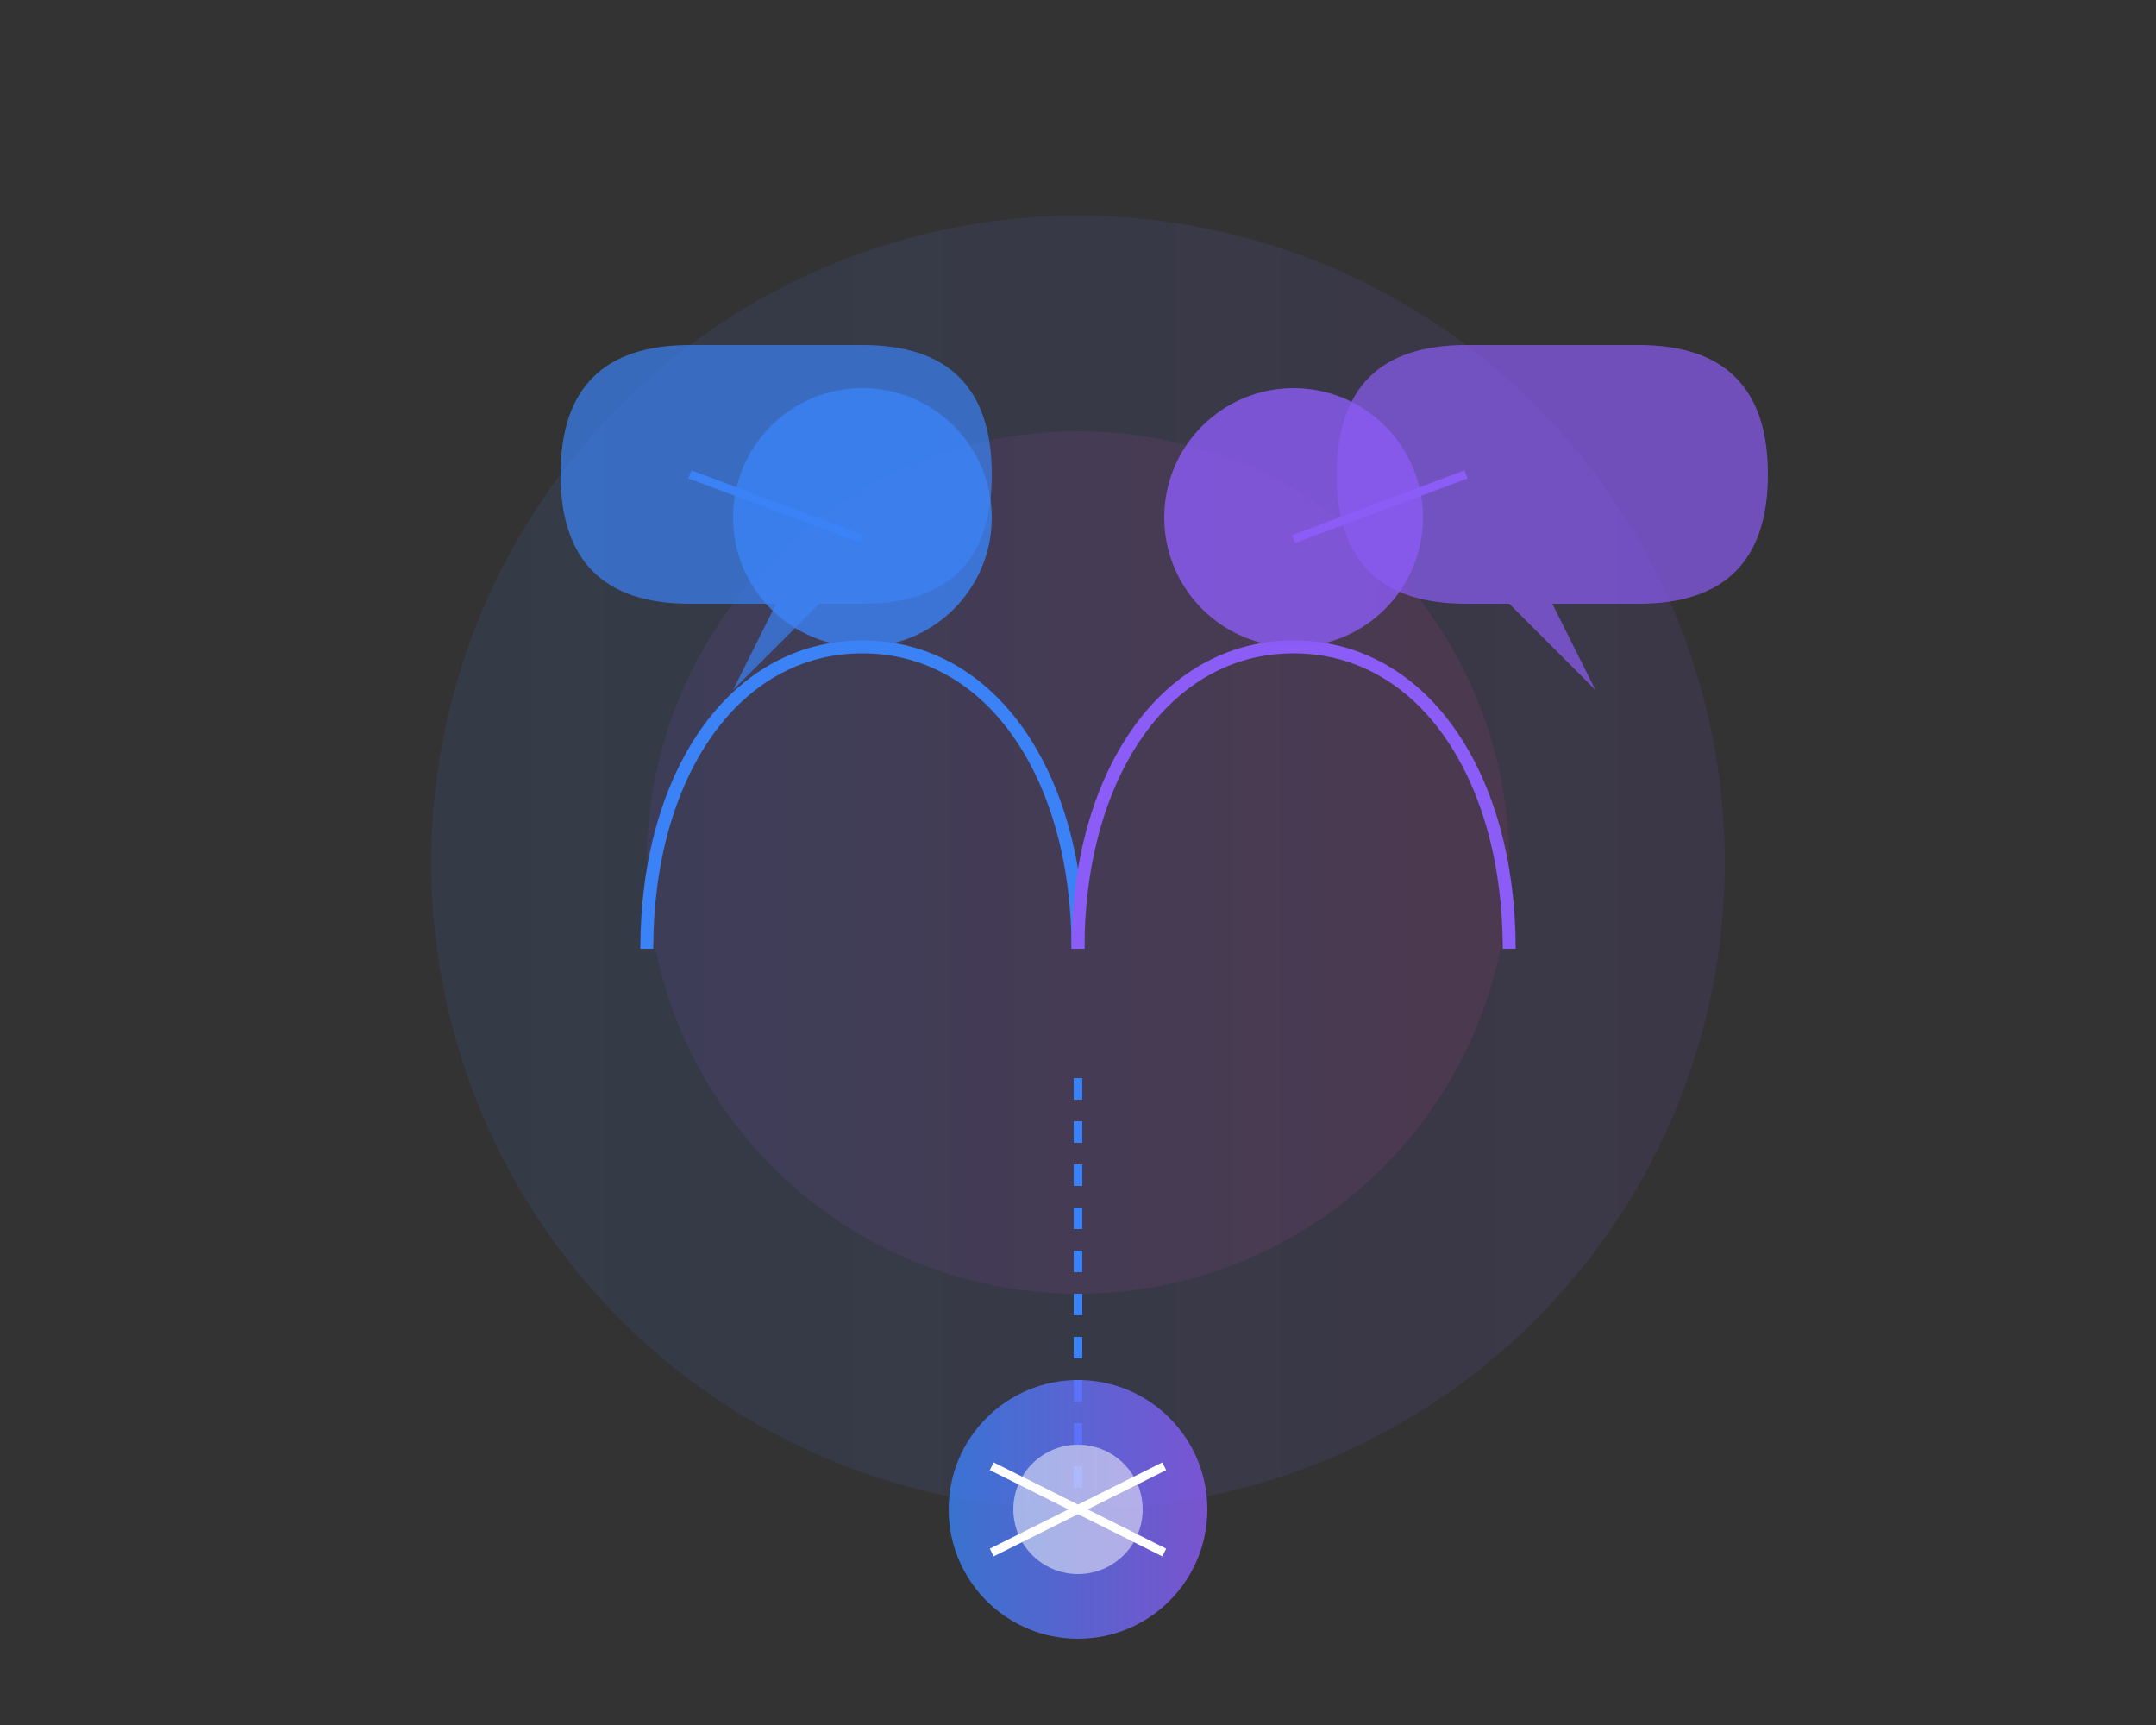 <svg xmlns="http://www.w3.org/2000/svg" viewBox="0 0 500 400" fill="none">
  <rect x="0" y="0" width="500" height="400" fill="#333333" stroke="none"/>
  <defs>
    <linearGradient id="gradient1" x1="0%" y1="0%" x2="100%" y2="0%">
      <stop offset="0%" stop-color="#3b82f6" />
      <stop offset="100%" stop-color="#8b5cf6" />
    </linearGradient>
    <linearGradient id="gradient2" x1="0%" y1="0%" x2="100%" y2="0%">
      <stop offset="0%" stop-color="#8b5cf6" />
      <stop offset="100%" stop-color="#ec4899" />
    </linearGradient>
  </defs>
  
  <!-- Background circles -->
  <circle cx="250" cy="200" r="150" fill="url(#gradient1)" opacity="0.1" />
  <circle cx="250" cy="200" r="100" fill="url(#gradient2)" opacity="0.1" />
  
  <!-- Person silhouette 1 -->
  <path d="M150 220 C150 180 170 150 200 150 C230 150 250 180 250 220" stroke="#3b82f6" stroke-width="3" />
  <circle cx="200" cy="120" r="30" fill="#3b82f6" opacity="0.8" />
  
  <!-- Person silhouette 2 -->
  <path d="M350 220 C350 180 330 150 300 150 C270 150 250 180 250 220" stroke="#8b5cf6" stroke-width="3" />
  <circle cx="300" cy="120" r="30" fill="#8b5cf6" opacity="0.8" />
  
  <!-- Speech bubbles -->
  <path d="M160 80 C140 80 130 90 130 110 C130 130 140 140 160 140 L180 140 L170 160 L190 140 L200 140 C220 140 230 130 230 110 C230 90 220 80 200 80 Z" fill="#3b82f6" opacity="0.7" />
  
  <path d="M340 80 C320 80 310 90 310 110 C310 130 320 140 340 140 L350 140 L370 160 L360 140 L380 140 C400 140 410 130 410 110 C410 90 400 80 380 80 Z" fill="#8b5cf6" opacity="0.7" />
  
  <!-- AI connection lines -->
  <path d="M250 250 L250 350" stroke="#3b82f6" stroke-width="2" stroke-dasharray="5,5" />
  <circle cx="250" cy="350" r="30" fill="url(#gradient1)" opacity="0.8" />
  
  <!-- AI node -->
  <path d="M230 340 L270 360 M230 360 L270 340" stroke="white" stroke-width="2" />
  <circle cx="250" cy="350" r="15" fill="white" opacity="0.5" />
  
  <!-- Connection lines -->
  <path d="M200 125 L160 110" stroke="#3b82f6" stroke-width="2" />
  <path d="M300 125 L340 110" stroke="#8b5cf6" stroke-width="2" />
</svg> 